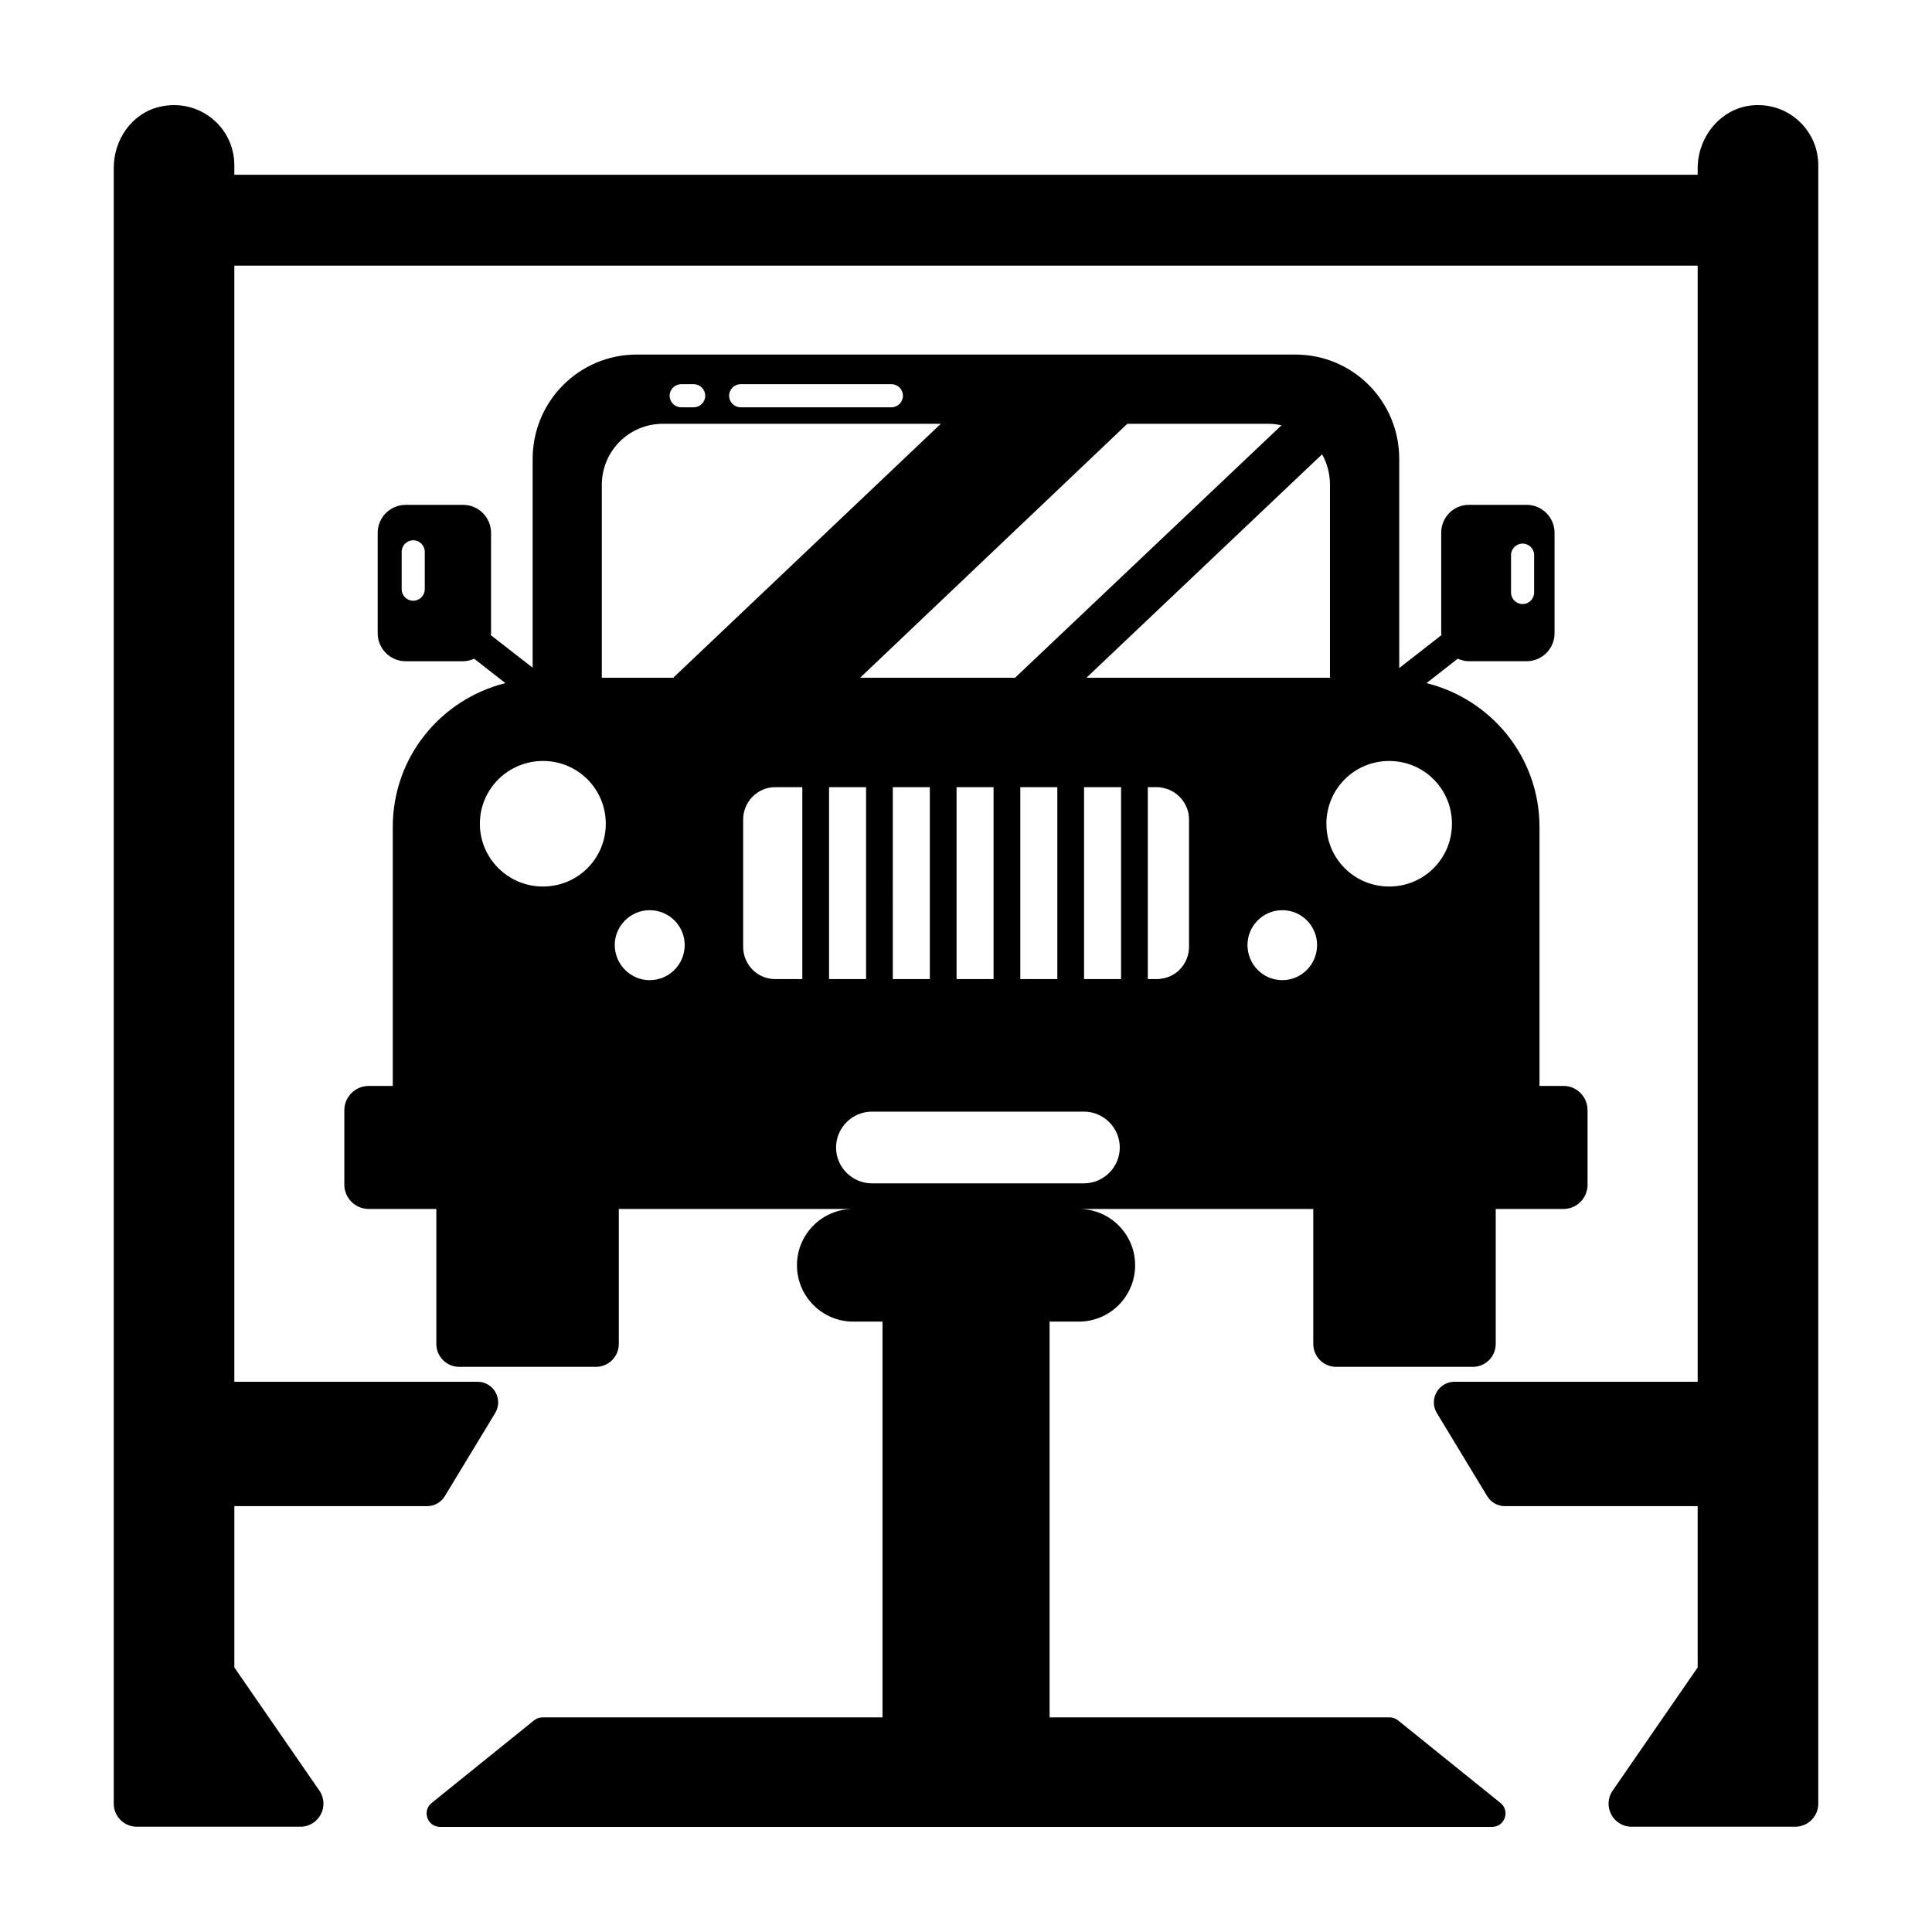 <?xml version="1.0" encoding="UTF-8"?>
<!-- Uploaded to: SVG Repo, www.svgrepo.com, Generator: SVG Repo Mixer Tools -->
<svg fill="#000000" width="800px" height="800px" version="1.1" viewBox="144 144 512 512" xmlns="http://www.w3.org/2000/svg">
 <g>
  <path d="m621.19 176.52c-3.137-3.137-7.512-4.945-12.41-4.633-8.52 0.551-14.879 8.188-14.879 16.723v1.699l-387.8 0.004v-2.481c0-4.453-1.766-8.414-4.664-11.312-3.805-3.805-9.555-5.66-15.5-4.129-7.121 1.832-11.793 8.723-11.793 16.074v433.53c0 3.371 2.731 6.102 6.106 6.102h43.359c4.918 0 7.816-5.519 5.023-9.57l-22.527-32.641v-42.746h51.094c1.91 0 3.684-1 4.676-2.633l13.348-22.031c2.207-3.644-0.418-8.297-4.676-8.297h-64.445v-295.79h387.8v295.79h-64.441c-4.258 0-6.883 4.656-4.676 8.297l13.344 22.031c0.992 1.637 2.766 2.633 4.676 2.633h51.094v42.746l-22.527 32.641c-2.793 4.047 0.102 9.57 5.023 9.57h43.359c3.371 0 6.102-2.731 6.102-6.102l0.004-434.16c0-4.453-1.77-8.414-4.668-11.312z"/>
  <path d="m514.49 599.91c-0.633-0.512-1.422-0.789-2.234-0.789h-90.105v-104.88h7.734c8.246 0 14.934-6.684 14.934-14.934 0-8.199-6.613-14.844-14.793-14.918h62.004v35.77c0 3.352 2.719 6.07 6.07 6.07h36.211c3.352 0 6.07-2.719 6.07-6.07v-35.77h17.965c3.519 0 6.371-2.852 6.371-6.465v-19.676c0-3.613-2.852-6.465-6.371-6.465h-6.367v-68.633c0-18.441-12.738-33.84-29.945-38.117l8.27-6.465c0.953 0.379 1.902 0.664 2.949 0.664h15.305c4.09 0 7.414-3.328 7.414-7.414v-26.617c0-4.09-3.324-7.414-7.414-7.414h-15.305c-4.09 0-7.32 3.328-7.32 7.414v26.617c0 0.191 0 0.285 0.094 0.477l-11.219 8.746v-55.418c0-15.305-12.262-27.664-27.566-27.664h-174.52c-15.211 0-27.566 12.359-27.566 27.664v55.324l-11.121-8.648c0-0.191 0.094-0.285 0.094-0.477v-26.617c0-4.09-3.328-7.414-7.414-7.414h-15.211c-4.09 0-7.414 3.328-7.414 7.414v26.617c0 4.086 3.328 7.414 7.414 7.414h15.211c1.047 0 2.09-0.285 2.949-0.664l8.27 6.465c-17.109 4.277-29.848 19.582-29.848 38.117v68.633l-6.375-0.004c-3.516 0-6.465 2.852-6.465 6.465v19.676c0 3.613 2.949 6.465 6.465 6.465h17.922v35.77c0 3.352 2.719 6.07 6.07 6.07h36.215c3.352 0 6.07-2.719 6.07-6.07v-35.77h62.004c-8.184 0.074-14.793 6.719-14.793 14.918 0 8.246 6.684 14.934 14.934 14.934h7.734v104.88h-90.105c-0.812 0-1.602 0.277-2.234 0.789l-27.148 21.902c-2.613 2.109-1.121 6.328 2.234 6.328h278.8c3.356 0 4.848-4.223 2.234-6.328zm29.949-308.79c0-1.691 1.371-3.059 3.062-3.059s3.062 1.367 3.062 3.059v9.898c0 1.691-1.371 3.062-3.062 3.062s-3.062-1.371-3.062-3.062zm-287.87 9.023c0 1.691-1.371 3.062-3.062 3.062-1.691 0-3.059-1.371-3.059-3.062v-9.898c0-1.691 1.367-3.062 3.059-3.062 1.691 0 3.062 1.371 3.062 3.062zm184.53 103.32h-9.812v-50.855h9.812zm18.004-8.555c0 4.371-3.231 7.984-7.414 8.461-0.285 0.094-0.664 0.094-1.141 0.094h-2.367v-50.855h2.367c0.473 0 0.855 0 1.141 0.094 4.184 0.57 7.414 4.184 7.414 8.461zm24.719 8.84c-5.133 0-9.223-4.184-9.223-9.316 0-5.039 4.09-9.223 9.223-9.223 5.133 0 9.219 4.184 9.219 9.223 0 5.133-4.09 9.316-9.219 9.316zm28.324-58.082c9.219 0 16.637 7.414 16.637 16.637 0 9.219-7.414 16.637-16.637 16.637-9.223 0-16.637-7.414-16.637-16.637 0.004-9.223 7.418-16.637 16.637-16.637zm-17.777-81.273c1.332 2.375 2.09 5.133 2.09 8.078v51.141h-64.543zm-13.973-8.082c1.047 0 2.188 0.191 3.234 0.379l-70.629 66.922h-41.066l70.816-67.301zm-56.191 96.297v50.855h-9.812v-50.855zm-16.895 0v50.855h-9.812v-50.855zm-16.895 0v50.855h-9.816l0.004-50.855zm-50.133-106.79h39.945c1.691 0 3.062 1.367 3.062 3.059s-1.371 3.062-3.062 3.062h-39.945c-1.691 0-3.059-1.371-3.059-3.062s1.367-3.059 3.059-3.059zm-15.758 0h3.309c1.691 0 3.062 1.367 3.062 3.059s-1.371 3.062-3.062 3.062h-3.309c-1.691 0-3.059-1.371-3.059-3.062s1.367-3.059 3.059-3.059zm-36.621 133.12c-9.219 0-16.73-7.414-16.73-16.637s7.512-16.637 16.73-16.637 16.637 7.414 16.637 16.637-7.418 16.637-16.637 16.637zm15.59-55.324v-51.141c0-8.934 7.223-16.16 16.16-16.16h73.672l-70.914 67.301zm12.641 80.137c-5.039 0-9.219-4.184-9.219-9.316 0-5.039 4.184-9.223 9.219-9.223 5.231 0 9.316 4.184 9.316 9.223 0 5.133-4.086 9.316-9.316 9.316zm40.492-0.285h-7.219c-4.656 0-8.461-3.801-8.461-8.555v-33.746c0-4.656 3.801-8.555 8.461-8.555h7.219zm7.082-50.855h9.812v50.855h-9.812zm11.363 104.99c-5.231 0-9.504-4.277-9.504-9.504 0-5.231 4.277-9.504 9.504-9.504h56.18c5.227 0 9.504 4.277 9.504 9.504s-4.277 9.504-9.504 9.504z"/>
 </g>
</svg>